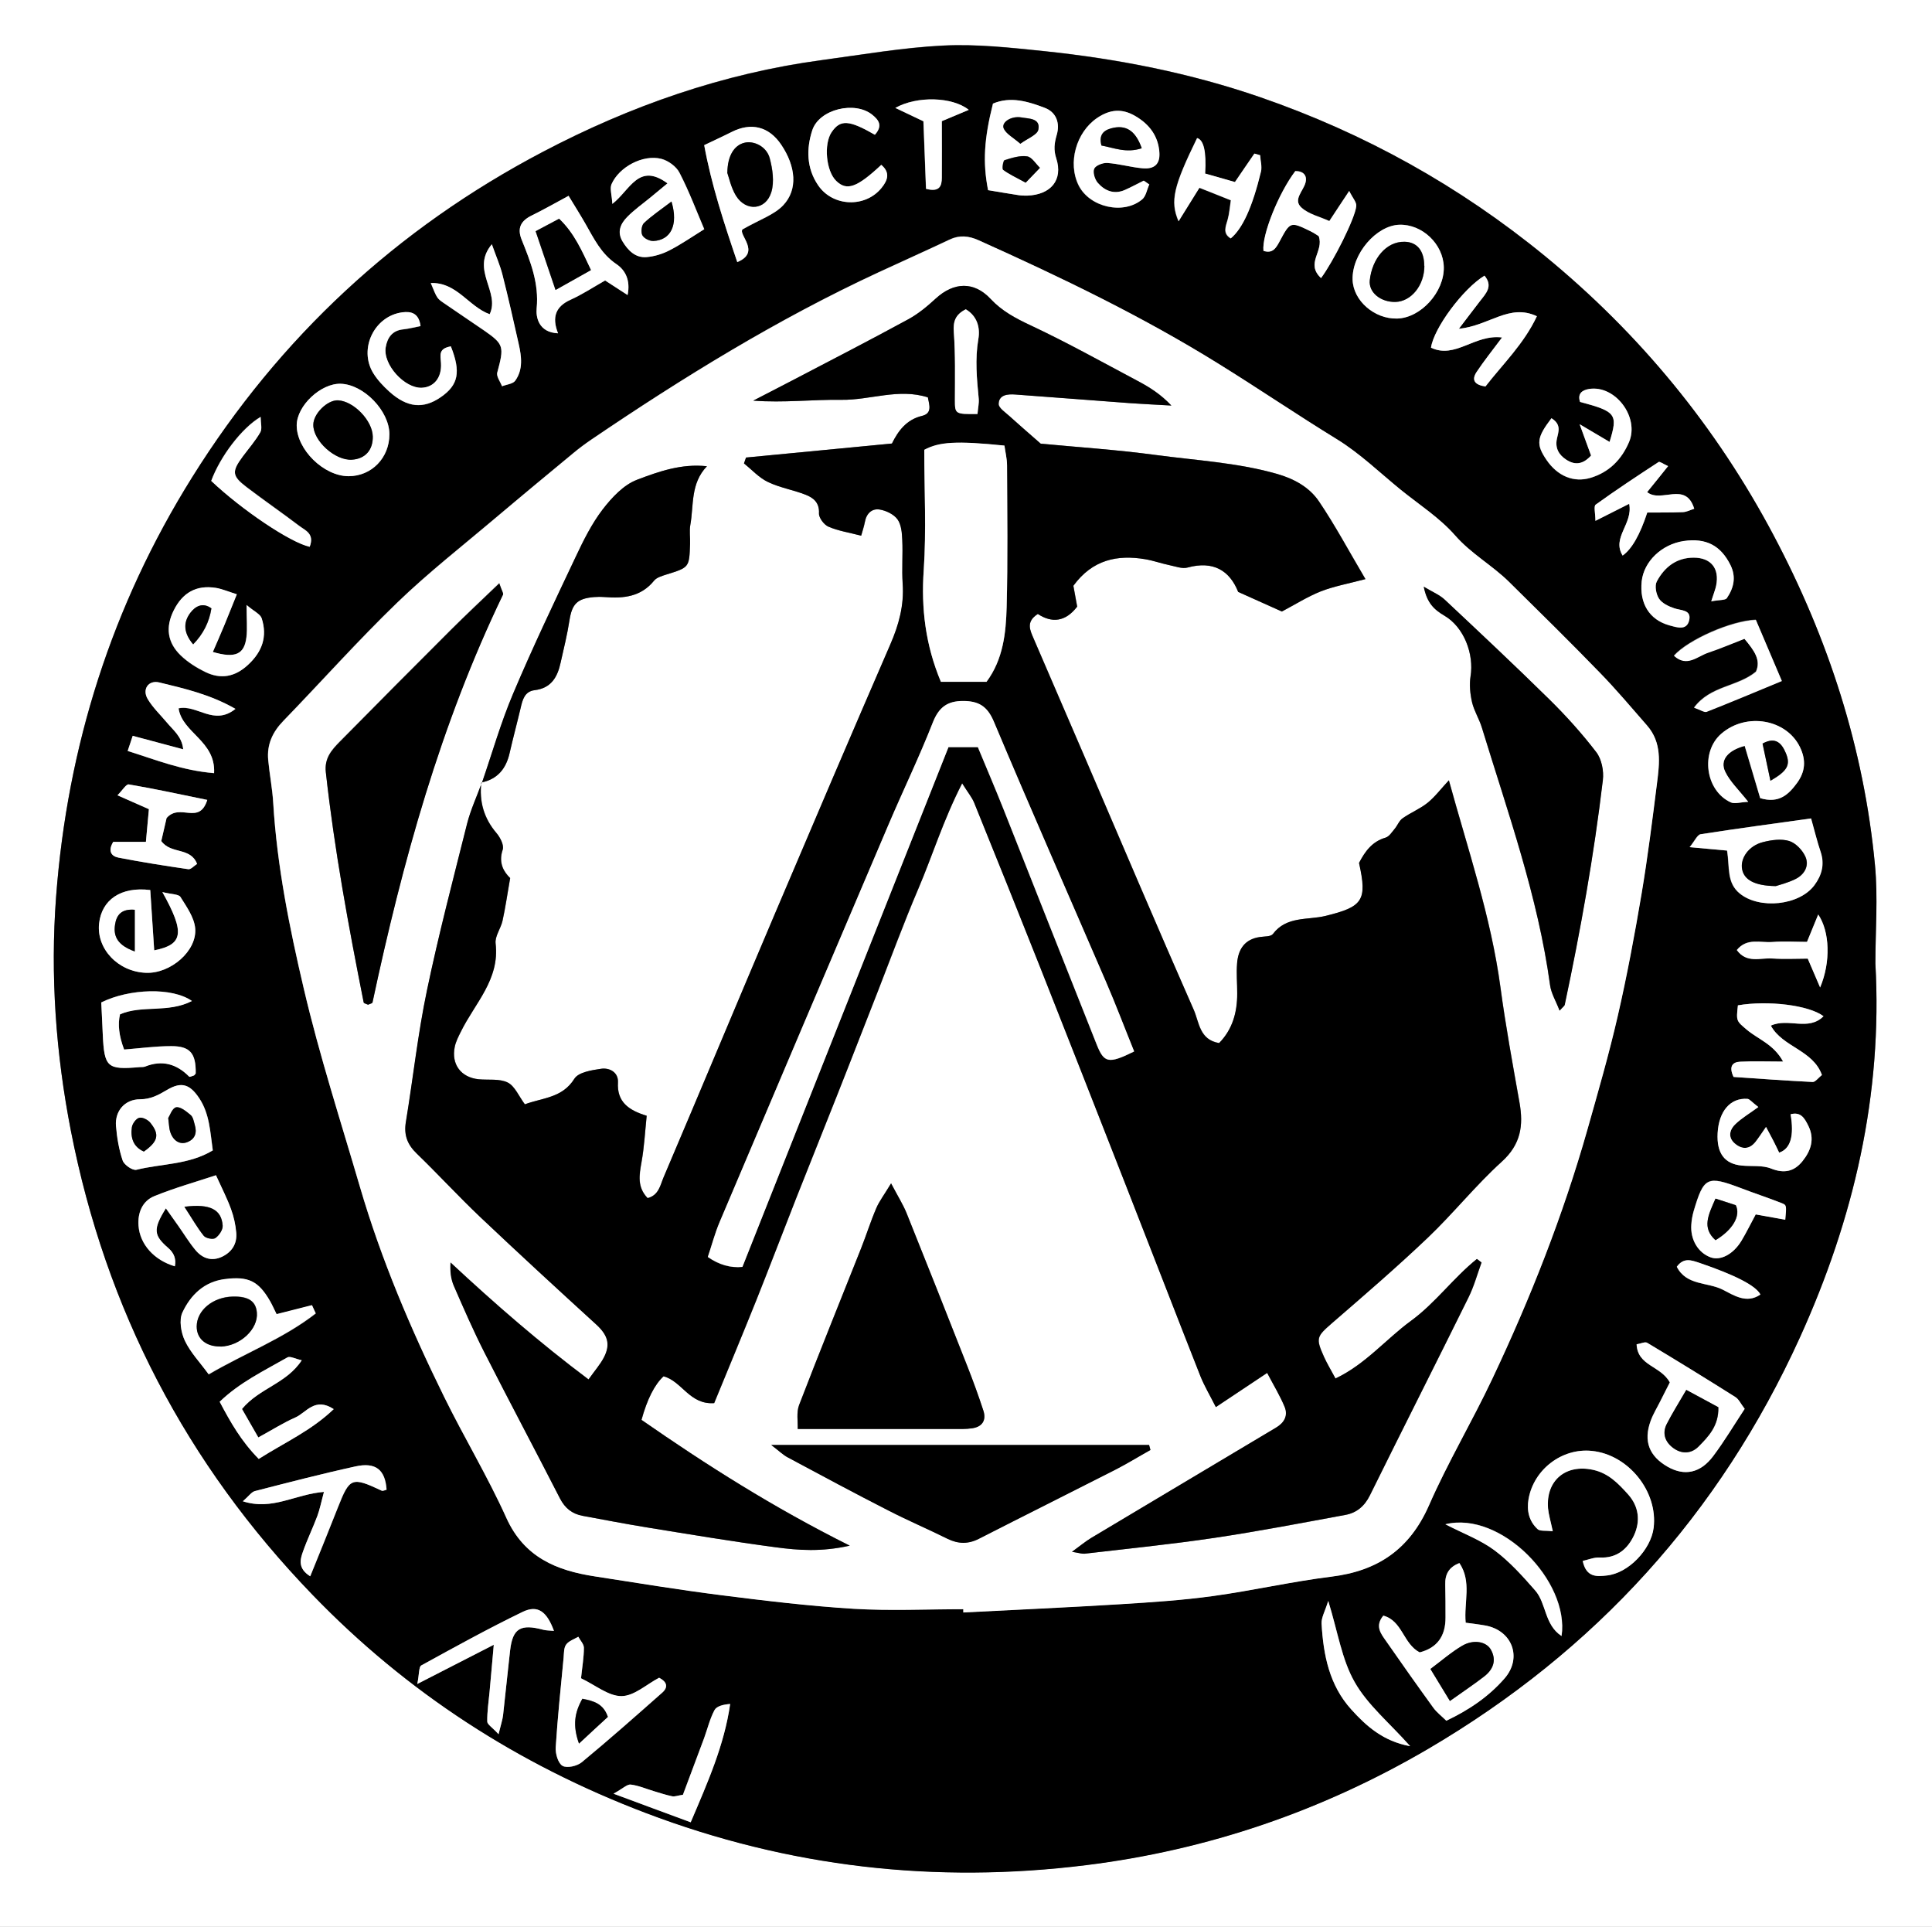 <?xml version="1.0" encoding="UTF-8"?> <svg xmlns="http://www.w3.org/2000/svg" id="_Слой_2" data-name="Слой 2" viewBox="0 0 141.95 141.54"><rect x="0" y="0" width="141.95" height="141.54" fill="#808080" stroke="none"/><defs><style> .cls-1, .cls-2 { stroke-width: 0px; } .cls-2 { fill: #fff; } </style></defs><g id="_Слой_1-2" data-name="Слой 1"><g><path class="cls-2" d="m0,141.54V0h141.95v141.54H0Zm137.79-70.77c0-2.41.19-4.84-.03-7.23-.81-8.57-3.43-16.62-7.44-24.21-4.22-7.96-9.84-14.81-16.81-20.53-6.28-5.14-13.25-9.02-20.93-11.67-5.16-1.78-10.46-2.82-15.86-3.38-2.46-.26-4.94-.53-7.4-.41-2.99.14-5.97.67-8.95,1.07-7.25.97-14.06,3.36-20.49,6.74-10.72,5.63-19.33,13.61-25.76,23.9-5.9,9.44-9.17,19.76-10,30.83-.43,5.76-.02,11.5,1.09,17.19,2.56,13.11,8.48,24.48,17.75,34.07,6.94,7.19,15.12,12.48,24.49,16.03,10.5,3.99,21.28,5.21,32.36,3.83,8.94-1.12,17.33-3.98,25.12-8.54,12.28-7.2,21.41-17.26,27.31-30.21,3.97-8.72,6.09-17.84,5.55-27.48Z"></path><path class="cls-1" d="m137.79,70.78c.54,9.63-1.59,18.76-5.55,27.48-5.89,12.95-15.03,23.01-27.31,30.21-7.79,4.56-16.18,7.43-25.12,8.54-11.08,1.38-21.86.16-32.36-3.83-9.37-3.56-17.56-8.85-24.49-16.03-9.26-9.59-15.18-20.96-17.75-34.07-1.11-5.69-1.52-11.43-1.09-17.19.83-11.07,4.1-21.39,10-30.83,6.43-10.29,15.04-18.27,25.76-23.9,6.43-3.38,13.25-5.76,20.49-6.74,2.98-.4,5.96-.92,8.95-1.07,2.45-.12,4.94.16,7.4.41,5.4.57,10.7,1.6,15.86,3.38,7.68,2.65,14.65,6.53,20.93,11.67,6.98,5.72,12.6,12.57,16.81,20.53,4.02,7.58,6.63,15.64,7.44,24.21.23,2.39.03,4.82.03,7.23Zm-67.02,47.43c0,.08,0,.15,0,.23,3.87-.2,7.74-.38,11.6-.61,2.26-.14,4.53-.29,6.77-.6,2.9-.4,5.77-1.06,8.67-1.42,3.42-.42,5.76-2.01,7.17-5.23,1.4-3.17,3.18-6.17,4.66-9.31,2.8-5.92,5.2-12.01,6.99-18.32.78-2.76,1.58-5.52,2.22-8.31.68-2.99,1.25-6,1.76-9.03.45-2.69.79-5.4,1.13-8.11.18-1.46.36-2.96-.73-4.21-1.14-1.31-2.26-2.64-3.47-3.88-2.19-2.26-4.44-4.47-6.68-6.68-1.24-1.22-2.78-2.06-3.96-3.41-1.13-1.29-2.63-2.25-3.98-3.34-1.55-1.26-3.01-2.69-4.7-3.72-2.93-1.8-5.77-3.73-8.69-5.54-5.63-3.5-11.6-6.36-17.64-9.08-.71-.32-1.39-.4-2.12-.05-1.74.82-3.49,1.61-5.23,2.41-7.42,3.44-14.36,7.72-21.12,12.3-.44.3-.87.62-1.28.96-1.9,1.57-3.8,3.15-5.69,4.74-2.45,2.07-4.98,4.05-7.28,6.27-2.89,2.78-5.56,5.79-8.35,8.67-.8.82-1.23,1.75-1.12,2.89.1,1.06.31,2.11.37,3.17.28,4.61,1.19,9.13,2.24,13.6,1.15,4.91,2.71,9.73,4.13,14.58,1.56,5.33,3.73,10.43,6.18,15.41,1.47,3,3.21,5.87,4.58,8.91,1.31,2.89,3.68,3.86,6.5,4.29,3.09.47,6.18.98,9.28,1.38,3.24.41,6.49.8,9.74,1,2.67.16,5.36.03,8.04.03Zm36.91.99c-.14-1.5.46-3.01-.46-4.38-.79.3-1.06.84-1.04,1.58.02.8.02,1.61.02,2.41.01,1.38-.62,2.25-1.9,2.57-1.22-.64-1.27-2.31-2.67-2.7-.64.76-.18,1.32.19,1.85,1.15,1.65,2.3,3.28,3.48,4.91.26.36.63.64.96.96,1.69-.81,3.12-1.79,4.27-3.1,1.34-1.53.56-3.56-1.44-3.9-.45-.08-.9-.13-1.41-.2Zm15-17.65c-.24.46-.48.93-.71,1.4-.24.47-.52.93-.7,1.43-.54,1.48-.11,2.59,1.26,3.37,1.21.69,2.39.47,3.33-.78.83-1.11,1.54-2.3,2.32-3.48-.29-.37-.43-.71-.69-.87-2.14-1.35-4.3-2.68-6.47-3.98-.16-.1-.47.06-.78.11.08,1.6,1.77,1.57,2.44,2.8Zm-79.99,21.73c.09-.8.21-1.52.21-2.23,0-.27-.26-.54-.41-.81-.3.18-.7.3-.89.57-.18.24-.16.64-.19.97-.21,2.19-.44,4.38-.58,6.58-.03.46.17,1.17.5,1.36.32.19,1.07.02,1.41-.26,2.01-1.66,3.96-3.38,5.91-5.11.48-.42.34-.81-.22-1.1-.92.48-1.83,1.34-2.76,1.35-.95.01-1.91-.8-2.98-1.31Zm71.39-10.8c-.17-.79-.31-1.24-.35-1.69-.17-2.04,1.3-3.26,3.31-2.82,1.14.25,1.86,1.01,2.58,1.81.8.9.91,1.98.43,3-.47,1.01-1.26,1.71-2.53,1.63-.4-.02-.81.15-1.24.25.26,1.25,1.07,1.14,1.78,1.07,1.58-.17,3.23-1.9,3.43-3.5.33-2.66-1.85-5.38-4.54-5.65-2.19-.22-4.27,1.36-4.65,3.54-.14.84.04,1.62.67,2.21.17.16.56.08,1.11.15ZM41.78,14.39c-1.07.57-1.88,1.04-2.72,1.45-.79.39-1.08.92-.73,1.78.65,1.61,1.28,3.2,1.1,5.04-.06.61.12,1.76,1.57,1.83-.47-1.19-.17-1.97.91-2.46.9-.41,1.73-.96,2.55-1.42.61.39,1.06.69,1.65,1.07.23-1.1-.19-1.84-.82-2.27-1.12-.76-1.66-1.89-2.29-2.99-.36-.63-.74-1.24-1.22-2.02Zm9.96-3.72c.53,2.91,1.45,5.71,2.43,8.59,1.76-.73.07-2,.38-2.4,1.28-.73,2.33-1.07,2.99-1.77,1.1-1.16.93-2.86-.14-4.45-.91-1.34-2.22-1.67-3.66-.93-.57.29-1.15.56-2,.96Zm-28.54,85.81c-.09-.2-.18-.39-.27-.59-.85.22-1.7.43-2.6.66-.19-.38-.32-.68-.48-.96-.85-1.48-1.59-1.83-3.28-1.62-1.55.19-2.55,1.18-3.16,2.46-.26.55-.11,1.47.18,2.07.41.86,1.11,1.59,1.75,2.47,2.65-1.56,5.49-2.63,7.87-4.48ZM72.6,13.97c.82.13,1.54.26,2.26.37.2.03.4.03.6.03,1.74-.06,2.65-1.15,2.14-2.73-.21-.64-.14-1.13.03-1.72.26-.88-.03-1.68-.88-2-1.22-.46-2.51-.85-3.8-.31-.65,2.58-.76,4.3-.36,6.36Zm54.28,48.51c.21,1.23-.05,2.36.94,3.16,1.44,1.17,4.36.88,5.47-.61.55-.74.76-1.54.46-2.46-.24-.73-.43-1.49-.7-2.45-2.71.38-5.41.74-8.11,1.16-.25.04-.43.49-.81.95,1.07.1,1.85.17,2.74.25ZM15.64,84.5c-.19-1.33-.23-2.67-.99-3.82-.69-1.04-1.31-1.24-2.35-.63-.64.37-1.2.69-2,.7-1.13,0-1.85.88-1.77,1.96.07.86.21,1.73.49,2.54.11.32.73.74,1.01.68,1.85-.46,3.85-.36,5.62-1.43ZM84.44,13.56c-.14-.1-.28-.19-.42-.29-.47.23-.92.48-1.4.69-.79.34-1.47.06-1.98-.53-.22-.25-.38-.78-.26-1.04.11-.25.64-.45.96-.42.86.06,1.71.31,2.57.39.89.08,1.31-.31,1.26-1.12-.07-1.24-.73-2.11-1.78-2.72-.97-.57-1.86-.48-2.8.15-1.52,1.04-2.17,3.29-1.35,4.95.8,1.61,3.29,2.19,4.67,1.02.28-.24.35-.72.51-1.08Zm-35.4-.09c-.5.41-.88.73-1.27,1.05-.56.46-1.17.89-1.67,1.4-.48.49-.77,1.11-.35,1.81.4.66.93,1.21,1.75,1.15.58-.04,1.18-.23,1.7-.5.85-.44,1.65-1,2.55-1.55-.59-1.36-1.12-2.8-1.82-4.15-.24-.46-.83-.89-1.34-1.02-1.34-.33-3.1.6-3.65,1.86-.14.32.02.77.06,1.45,1.32-1.02,1.93-3.07,4.05-1.51ZM11.93,65.53c1.68,3,1.53,3.85-.6,4.28-.1-1.5-.2-2.99-.29-4.43-2.16-.27-3.57.72-3.76,2.46-.2,1.86,1.4,3.54,3.45,3.62,1.79.07,3.76-1.61,3.61-3.28-.07-.79-.63-1.57-1.08-2.29-.13-.21-.64-.19-1.33-.36Zm.25,23.23c.39.55.65.91.9,1.27.42.6.79,1.22,1.26,1.78.51.62,1.19.87,1.96.51.74-.34,1.12-.96,1.05-1.77-.05-.58-.18-1.18-.38-1.72-.28-.77-.66-1.51-1.11-2.5-1.43.47-3.02.92-4.54,1.54-.86.35-1.22,1.2-1.15,2.16.1,1.38,1.15,2.54,2.67,2.99q.15-.78-.48-1.34c-1.09-.94-1.15-1.37-.18-2.92Zm117.14-30.13c1.39.42,2.1-.29,2.71-1.12.6-.81.68-1.65.21-2.63-.99-2.04-3.92-2.57-5.77-.99-1.56,1.34-1.18,4.2.69,5.05.28.13.67-.01,1.28-.04-.69-.89-1.34-1.48-1.69-2.21-.4-.84.18-1.56,1.43-1.9.37,1.25.74,2.52,1.14,3.84Zm-111.93-14.97c-.68-.21-1.1-.4-1.55-.47-1.42-.23-2.44.35-3.09,1.67-.6,1.22-.47,2.34.52,3.29.52.5,1.16.91,1.81,1.22,1.13.55,2.16.37,3.13-.52,1.04-.97,1.44-2.09,1.01-3.42-.1-.32-.56-.51-1.11-.98,0,1.05.06,1.71-.01,2.36-.15,1.26-.81,1.57-2.47,1.09.29-.68.58-1.33.85-1.98.3-.71.58-1.42.91-2.25Zm89.8-19.51c.67-.89,1.1-1.46,1.55-2.03.44-.56.98-1.1.33-1.87-1.57.95-3.73,3.86-3.93,5.29,1.79.85,3.2-1.01,5.22-.75-.71.95-1.32,1.71-1.86,2.52-.43.64-.11.97.64,1.08,1.28-1.65,2.82-3.12,3.78-5.16-2.03-.95-3.5.7-5.73.92Zm26.67,54.81c-.65-1.83-2.89-2.04-3.75-3.62,1.28-.59,2.75.43,3.87-.69-1.07-.82-4.08-1.18-6.29-.8-.14,1.16-.11,1.14.64,1.78.83.71,1.98,1.06,2.68,2.35-1.2,0-2.18-.03-3.15.01-.56.03-.85.34-.49,1.12,1.87.13,3.84.27,5.81.37.19,0,.4-.29.69-.52ZM15.73,56.79c.12-2.37-2.34-2.94-2.61-4.75,1.36-.3,2.59,1.31,4.18.04-1.87-1.06-3.74-1.49-5.59-1.94-.81-.2-1.29.51-.85,1.23.37.62.92,1.14,1.39,1.7.47.57,1.12,1.04,1.21,1.98-1.34-.36-2.49-.66-3.71-.99-.13.38-.22.67-.37,1.11,2.08.65,3.97,1.43,6.35,1.63ZM102.65,23.4c1.74-.05,3.47-1.95,3.43-3.78-.04-1.69-1.58-3.15-3.26-3.11-1.7.05-3.49,2.14-3.44,4.03.04,1.54,1.6,2.91,3.27,2.86ZM23.81,109.59c-.22.79-.31,1.3-.49,1.78-.33.87-.74,1.72-1.05,2.6-.21.6-.38,1.25.53,1.82.72-1.78,1.4-3.44,2.05-5.1.85-2.15,1.01-2.22,3.2-1.19.09.04.24-.04.36-.07-.1-1.46-.79-2.04-2.29-1.71-2.47.55-4.93,1.18-7.38,1.81-.25.07-.44.36-.89.75,2.18.7,3.83-.53,5.97-.69Zm1.8-74.61c1.69,0,3.01-1.34,3-3.08,0-1.71-1.88-3.66-3.58-3.71-1.45-.04-3.21,1.61-3.23,3.04-.02,1.78,1.98,3.74,3.81,3.75Zm11.02,92.41c.18-.76.29-1.06.33-1.38.18-1.59.33-3.19.52-4.78.18-1.61.77-1.96,2.44-1.51.23.06.49.05.78.08-.53-1.45-1.2-1.93-2.31-1.39-2.53,1.22-4.98,2.58-7.44,3.93-.18.1-.14.61-.29,1.36,1.99-1.02,3.62-1.86,5.62-2.88-.12,1.39-.22,2.42-.31,3.46-.07.73-.18,1.45-.17,2.18,0,.21.36.42.83.93Zm-22.52-53.86c-1.44-1.02-4.61-.92-6.67.1.04.75.08,1.54.11,2.33.11,2.44.32,2.64,2.71,2.42.13-.01.28,0,.4-.04,1.25-.5,2.32-.2,3.24.74.04.05.24-.05.36-.09.04-.05.12-.1.12-.16.02-1.46-.41-1.99-1.79-1.99-1.18,0-2.35.17-3.47.25q-.57-1.5-.3-2.59c1.62-.7,3.53-.08,5.29-.98Zm-5.48-15.11c.86.38,1.51.67,2.31,1.02-.07.78-.14,1.54-.22,2.4h-2.4c-.41.67-.14,1.06.39,1.16,1.7.33,3.42.6,5.13.85.18.03.41-.24.64-.39-.48-1.25-1.91-.68-2.63-1.68.14-.63.32-1.38.39-1.69.99-1.13,2.39.56,2.99-1.33-2-.41-3.88-.82-5.77-1.14-.19-.03-.47.44-.83.8Zm105.36-27.69c-1.09,1.43-1.14,1.91-.37,3.05.82,1.22,2.02,1.69,3.23,1.33,1.39-.41,2.3-1.36,2.84-2.63.78-1.84-1.02-4.2-2.93-3.9-.51.08-.88.33-.67.95,2.65.71,2.8.89,2.17,2.94-.6-.36-1.18-.7-2.2-1.3.4,1.09.62,1.71.84,2.3-.57.64-1.16.74-1.83.3-.56-.36-.82-.86-.68-1.53.11-.51.35-1.05-.4-1.51ZM31.64,20.79c.47,1.12.46,1.13.95,1.47.99.68,1.99,1.34,2.98,2.03,1.45,1,1.48,1.18.96,3.08-.08.28.22.67.35,1.01.33-.13.8-.17.97-.41.59-.83.46-1.78.25-2.71-.39-1.69-.76-3.39-1.19-5.07-.17-.68-.46-1.34-.78-2.24-1.57,1.88.64,3.49-.16,5.14-1.55-.56-2.42-2.37-4.34-2.29Zm65.42-.37c.9-1.21,2.5-4.38,2.59-5.29.03-.28-.27-.59-.52-1.11-.55.82-.94,1.41-1.46,2.21-.7-.32-1.51-.5-2.05-.99-.63-.57.12-1.19.29-1.8.16-.55-.14-.89-.74-.88-1.24,1.63-2.46,4.71-2.34,5.86.68.23.92-.21,1.2-.72.77-1.44.79-1.43,2.24-.73.29.14.56.33.62.37.41,1.12-1,1.98.17,3.08ZM19.01,107.17c1.92-1.22,3.85-2.07,5.51-3.66-1.39-.9-2.01.26-2.81.61-.89.39-1.72.92-2.73,1.47-.48-.84-.86-1.49-1.2-2.09,1.28-1.54,3.28-1.86,4.39-3.58-.48-.11-.86-.32-1.05-.21-1.71.98-3.51,1.83-4.98,3.26.8,1.51,1.57,2.88,2.87,4.2Zm103.99-59.01c.94.86,1.72.03,2.5-.24.92-.31,1.81-.69,2.66-1.02.73.88,1.23,1.57.85,2.42-1.36,1.13-3.34,1.02-4.55,2.64.47.16.76.37.93.3,1.78-.7,3.54-1.44,5.52-2.26-.71-1.67-1.32-3.1-1.91-4.49-1.81.07-4.96,1.46-6.01,2.63ZM88.53,12.74q.15-2.38-.59-2.59c-1.72,3.53-2,4.62-1.36,6.11.55-.88,1.01-1.63,1.53-2.46.78.31,1.5.59,2.31.92-.08.52-.11.98-.23,1.41-.14.51-.4,1.01.22,1.39.86-.71,1.59-2.27,2.22-4.9.09-.38-.03-.8-.06-1.21-.14-.04-.28-.08-.42-.12-.46.67-.91,1.33-1.43,2.09-.71-.21-1.4-.4-2.21-.63Zm42.63,76.86c.09-1.03.11-1.08-.24-1.22-.99-.39-2-.72-2.99-1.1-2.51-.95-2.75-.85-3.5,1.69-.09.32-.15.65-.17.98-.08,1.1.5,2.06,1.41,2.4.73.27,1.67-.21,2.27-1.21.37-.61.69-1.26,1.05-1.94.78.14,1.47.26,2.17.39ZM33.13,25.45c-.93.16-.77.63-.73,1.22.07,1.1-.54,1.77-1.4,1.82-1.28.07-2.89-1.7-2.66-2.98.12-.7.48-1.24,1.29-1.31.42-.04.83-.15,1.27-.24-.12-.98-.71-1.09-1.34-1.01-2.06.27-3.23,2.68-2.14,4.46.31.5.74.96,1.18,1.36,1.32,1.19,2.51,1.3,3.8.4,1.28-.89,1.48-1.83.73-3.71Zm96.62,57.34c-.34.48-.54.79-.76,1.08-.48.61-1.05.56-1.56.1-.5-.45-.34-1.01.09-1.41.48-.45,1.06-.79,1.67-1.24-.5-.39-.64-.59-.8-.6-1.25-.09-2.1.9-2.19,2.51-.08,1.48.5,2.27,1.78,2.39.72.07,1.51-.04,2.15.22.98.39,1.71.21,2.31-.55.61-.76.9-1.63.42-2.6-.27-.54-.54-1.04-1.3-.84q.41,2.41-.84,2.82c-.14-.28-.28-.57-.42-.86-.14-.28-.29-.55-.54-1.02Zm-79.01,51.07c1.28-3,2.47-5.67,2.9-8.69-.52.04-.99.16-1.15.45-.34.64-.51,1.36-.76,2.05-.53,1.42-1.06,2.84-1.56,4.17-.41.06-.61.15-.79.11-.45-.09-.89-.24-1.33-.37-.57-.17-1.14-.42-1.72-.49-.26-.03-.57.29-1.26.67,2.06.76,3.71,1.37,5.67,2.1ZM119.22,40.81q1.01-.7,1.81-3.16c.81,0,1.71,0,2.61-.03.28-.01.56-.16.84-.25-.63-2.05-2.43-.39-3.46-1.22.55-.68,1.01-1.26,1.54-1.91-.36-.16-.61-.36-.7-.3-1.56,1.01-3.11,2.04-4.62,3.13-.16.11-.02.64-.02,1.19.94-.47,1.66-.84,2.48-1.25.3,1.48-1.3,2.48-.48,3.8Zm6.51,3.37c.62-.12,1.04-.07,1.15-.24.5-.74.7-1.54.26-2.43-.71-1.42-1.78-2-3.43-1.76-1.62.24-2.93,1.49-3.09,2.96-.17,1.62.56,2.82,2.02,3.23.56.15,1.31.44,1.48-.42.14-.73-.62-.66-1.11-.83-.41-.14-.89-.37-1.12-.71-.22-.33-.33-.94-.16-1.26.56-1.05,1.43-1.75,2.71-1.75,1.27,0,1.91.79,1.65,2.06-.05.25-.15.49-.36,1.15ZM64.28,9.9c.62-.69.25-1.12-.18-1.46-1.27-1.04-3.91-.43-4.42,1.13-.44,1.35-.43,2.79.43,4.04,1.08,1.59,3.48,1.67,4.67.18.44-.56.63-1.12-.03-1.68-1.79,1.68-2.53,1.93-3.31,1.18-.74-.72-.93-2.7-.34-3.58.64-.94,1.27-.91,3.18.19Zm-41.53,30.26c.38-.97-.32-1.2-.76-1.54-1.27-.97-2.59-1.88-3.86-2.84-1.09-.83-1.12-1.15-.29-2.27.44-.59.93-1.15,1.29-1.78.15-.25.02-.67.02-1.12-1.4.82-2.98,2.92-3.63,4.7,2.25,2.13,5.8,4.53,7.23,4.84Zm83.45,71.8c1.33.68,2.59,1.15,3.62,1.92,1.11.83,2.06,1.89,2.98,2.94.83.94.67,2.52,1.94,3.35.59-4.03-4.46-9.2-8.53-8.21Zm-2.6,16.3c-1.52-1.71-3.12-3.02-4.07-4.7-.94-1.66-1.23-3.69-1.94-5.96-.24.76-.51,1.22-.49,1.66.13,2.3.56,4.53,2.18,6.31,1.11,1.23,2.34,2.33,4.32,2.7ZM65.78,7.93c.74.35,1.34.64,2.06.98.06,1.64.13,3.34.19,4.96,1.02.28,1.16-.23,1.16-.82.02-1.39,0-2.78,0-4.15.76-.32,1.33-.56,1.98-.83-1.19-.96-3.81-1.04-5.4-.14Zm66.99,61.25c-.84,0-1.7-.05-2.55.01-.87.07-1.87-.33-2.61.59.72,1,1.73.56,2.59.62.91.06,1.82.01,2.62.01.35.81.59,1.36.91,2.12.79-1.87.71-4.11-.14-5.36-.27.66-.51,1.25-.82,2Zm-3.43,25.91q-.52-.96-4.49-2.32c-.56-.19-1.13-.42-1.65.29.7,1.39,2.27,1.12,3.37,1.68.79.4,1.74,1.06,2.77.36Z"></path><path class="cls-2" d="m70.77,118.21c-2.68,0-5.37.13-8.04-.03-3.26-.2-6.51-.59-9.74-1-3.1-.39-6.19-.9-9.28-1.38-2.82-.43-5.19-1.4-6.5-4.29-1.37-3.04-3.11-5.92-4.58-8.91-2.45-4.98-4.62-10.08-6.18-15.41-1.42-4.85-2.98-9.66-4.13-14.58-1.05-4.47-1.96-8.99-2.24-13.6-.06-1.06-.27-2.11-.37-3.17-.11-1.14.32-2.07,1.12-2.89,2.79-2.88,5.47-5.88,8.35-8.67,2.3-2.22,4.84-4.2,7.28-6.27,1.88-1.59,3.79-3.17,5.69-4.74.41-.34.84-.66,1.28-.96,6.76-4.59,13.7-8.86,21.12-12.3,1.74-.81,3.5-1.59,5.23-2.41.73-.34,1.41-.27,2.12.05,6.04,2.71,12.01,5.58,17.64,9.08,2.92,1.81,5.76,3.74,8.69,5.54,1.69,1.04,3.15,2.46,4.7,3.72,1.35,1.09,2.85,2.05,3.98,3.34,1.18,1.35,2.72,2.19,3.96,3.41,2.24,2.21,4.49,4.42,6.68,6.68,1.21,1.24,2.33,2.58,3.47,3.88,1.09,1.25.92,2.74.73,4.21-.34,2.71-.68,5.42-1.13,8.11-.51,3.02-1.07,6.04-1.76,9.03-.64,2.79-1.44,5.55-2.22,8.31-1.79,6.31-4.19,12.4-6.99,18.32-1.48,3.14-3.27,6.13-4.66,9.31-1.42,3.22-3.76,4.81-7.17,5.23-2.91.36-5.77,1.02-8.67,1.42-2.24.31-4.51.46-6.77.6-3.87.24-7.74.41-11.6.61,0-.08,0-.15,0-.23Zm-35.37-60.69c-.36.99-.81,1.95-1.07,2.97-1.03,4.07-2.1,8.14-2.95,12.25-.67,3.19-1.02,6.45-1.55,9.67-.16.95.1,1.66.8,2.33,1.58,1.52,3.07,3.15,4.66,4.66,2.81,2.66,5.66,5.28,8.52,7.89.83.76,1.08,1.44.57,2.42-.27.52-.67.97-1.13,1.62-3.59-2.69-6.88-5.56-10.14-8.59-.04.63.03,1.21.24,1.71.72,1.66,1.44,3.31,2.26,4.92,1.82,3.58,3.71,7.12,5.54,10.7.37.72.91,1.14,1.67,1.28,1.57.29,3.14.6,4.72.85,3.15.51,6.31,1.04,9.47,1.46,1.65.22,3.34.35,5.43-.12-5.63-2.81-10.55-5.94-15.3-9.24q.62-2.28,1.62-3.2c1.35.35,1.91,2.1,3.72,1.97,1.03-2.5,2.08-5.03,3.1-7.57.99-2.48,1.94-4.98,2.92-7.47,1-2.54,2.03-5.08,3.03-7.62,1-2.54,1.99-5.08,2.99-7.63.97-2.48,1.9-4.99,2.94-7.45,1.05-2.47,1.84-5.06,3.24-7.79.44.7.72,1.04.88,1.42,1.63,4.03,3.25,8.05,4.85,12.09,2.12,5.34,4.21,10.69,6.31,16.05,1.83,4.67,3.63,9.34,5.47,14,.29.73.69,1.4,1.13,2.26,1.33-.89,2.48-1.65,3.77-2.51.47.9.95,1.67,1.29,2.51.26.63-.03,1.15-.64,1.51-4.53,2.69-9.06,5.4-13.59,8.11-.41.25-.78.56-1.4,1.01.55.09.75.16.93.14,3.17-.37,6.36-.69,9.52-1.16,3.23-.48,6.43-1.09,9.64-1.69.82-.15,1.4-.64,1.8-1.44,2.4-4.86,4.85-9.69,7.25-14.55.4-.81.64-1.7.95-2.55-.11-.09-.23-.17-.34-.26-1.73,1.39-3.07,3.25-4.85,4.55-1.85,1.35-3.35,3.19-5.54,4.23-.35-.65-.63-1.1-.84-1.58-.63-1.4-.54-1.5.6-2.5,2.37-2.05,4.75-4.1,7.02-6.26,1.88-1.79,3.52-3.85,5.44-5.59,1.4-1.27,1.59-2.65,1.3-4.33-.5-2.82-1.02-5.63-1.4-8.47-.7-5.19-2.39-10.11-3.79-15.21-.57.61-1,1.2-1.56,1.65-.56.45-1.25.73-1.84,1.14-.25.18-.37.53-.58.77-.2.24-.41.57-.67.65-1,.29-1.52,1.03-1.95,1.86.62,2.77.27,3.22-2.46,3.89-1.31.32-2.87,0-3.87,1.33-.15.2-.62.17-.95.22-1.12.16-1.6.9-1.68,1.94-.05.73.01,1.47.01,2.21,0,1.38-.34,2.62-1.33,3.64-1.45-.24-1.47-1.55-1.86-2.43-2.73-6.18-5.36-12.4-8.03-18.61-1.24-2.89-2.49-5.77-3.73-8.65-.27-.62-.61-1.25.3-1.83,1.03.67,2.03.59,2.89-.54-.09-.52-.2-1.1-.28-1.53,1.4-1.92,3.23-2.3,5.29-1.95.59.1,1.16.3,1.75.43.45.09.95.29,1.35.18,1.9-.52,3.1.23,3.72,1.79,1.19.53,2.2.99,3.21,1.44.97-.51,1.88-1.09,2.86-1.48.95-.38,1.99-.56,3.28-.9-1.23-2.08-2.22-3.95-3.41-5.7-.72-1.06-1.85-1.68-3.13-2.04-2.91-.83-5.91-.98-8.88-1.38-2.9-.39-5.83-.58-8.44-.83-.91-.8-1.61-1.39-2.28-2.01-.31-.28-.82-.62-.81-.91.02-.68.67-.73,1.22-.69,2.79.2,5.59.42,8.38.63,1.03.08,2.06.12,3.09.18-.78-.83-1.61-1.35-2.48-1.81-2.6-1.38-5.17-2.82-7.84-4.07-1.11-.52-2.13-1.05-2.97-1.96-1.21-1.29-2.69-1.24-4.02-.02-.62.57-1.29,1.13-2.03,1.53-2.81,1.53-5.66,2.99-8.5,4.48-.96.5-1.92,1-2.88,1.49,2.25.17,4.37-.09,6.48-.06,2.11.03,4.2-.87,6.35-.18.12.58.32,1.18-.43,1.36-1.14.27-1.75,1.1-2.21,2.03-3.65.35-7.18.69-10.72,1.03l-.15.43c.59.47,1.11,1.06,1.77,1.37.88.42,1.88.57,2.78.94.55.22,1,.57.96,1.35-.02.33.37.85.7.99.72.31,1.53.44,2.4.66.11-.39.21-.69.27-1,.11-.63.52-1.02,1.1-.92.47.08,1.03.35,1.3.72.28.39.33,1,.35,1.52.05,1.07-.05,2.15.03,3.21.11,1.59-.29,3.02-.91,4.46-2.85,6.57-5.66,13.15-8.46,19.74-2.75,6.46-5.45,12.95-8.2,19.41-.24.56-.35,1.31-1.17,1.52-.78-.81-.61-1.7-.45-2.64.2-1.1.25-2.22.38-3.41-1.35-.41-2.2-1.03-2.11-2.45.04-.73-.6-1.1-1.24-1-.69.1-1.66.26-1.96.73-.89,1.42-2.32,1.39-3.64,1.88-.45-.6-.74-1.34-1.26-1.6-.61-.3-1.42-.17-2.14-.24-1.3-.13-2.02-1.1-1.75-2.39.08-.39.27-.75.45-1.11,1.02-2.09,2.86-3.83,2.55-6.48-.06-.53.38-1.1.51-1.67.21-.95.34-1.91.56-3.13-.42-.41-.89-1.07-.55-2.08.11-.33-.19-.9-.46-1.23-.92-1.09-1.27-2.31-1.11-3.71,1.19-.24,1.81-1.01,2.07-2.15.26-1.11.55-2.2.81-3.31.14-.6.29-1.23,1.03-1.32,1.22-.15,1.68-.97,1.91-2.02.23-1.04.49-2.07.65-3.11.19-1.2.56-1.61,1.8-1.71.27-.02.54-.03.8,0,1.38.11,2.66-.02,3.62-1.21.19-.23.57-.34.88-.44,1.7-.52,1.71-.51,1.76-2.25.02-.47-.07-.95.02-1.4.26-1.45,0-3.04,1.22-4.31-1.87-.2-3.55.39-5.13.99-.98.38-1.86,1.31-2.53,2.18-.81,1.05-1.41,2.27-1.98,3.48-1.57,3.32-3.16,6.64-4.59,10.03-.91,2.14-1.55,4.39-2.31,6.6Zm1.27-14.68c-1.3,1.25-2.45,2.32-3.56,3.43-2.73,2.72-5.44,5.45-8.14,8.19-.6.61-1.15,1.22-1.03,2.24.62,5.69,1.66,11.3,2.78,16.91.02.08.21.12.32.17.12-.06.32-.09.33-.17,2.2-10.3,4.99-20.42,9.59-29.96.04-.08-.08-.24-.28-.83Zm21.94,62.12c1.55,0,2.67,0,3.8,0,2.54,0,5.08,0,7.62,0,.47,0,.94.02,1.4-.05.75-.11,1.05-.59.82-1.3-.35-1.07-.74-2.14-1.15-3.19-1.48-3.78-2.98-7.55-4.49-11.31-.26-.64-.64-1.24-1.14-2.19-.51.85-.87,1.31-1.09,1.83-.41.97-.73,1.98-1.12,2.96-1.52,3.83-3.07,7.65-4.55,11.5-.21.54-.08,1.22-.1,1.75Zm55.98-30.74c.22-.25.35-.33.37-.43,1.16-5.46,2.15-10.96,2.8-16.5.08-.66-.09-1.53-.48-2.04-1.05-1.37-2.22-2.67-3.45-3.88-2.52-2.48-5.1-4.9-7.68-7.32-.38-.36-.9-.57-1.55-.96.24,1.21.78,1.69,1.52,2.13,1.45.85,2.18,2.83,1.92,4.45-.1.62-.03,1.3.11,1.91.15.64.53,1.23.72,1.86,1.91,6.24,4.12,12.4,5.01,18.91.08.61.44,1.19.7,1.88Zm-30.07,32.28c-.03-.12-.07-.25-.1-.37h-27.76c.61.46.89.73,1.21.91,2.46,1.32,4.93,2.64,7.41,3.91,1.42.73,2.9,1.36,4.33,2.07.78.39,1.51.41,2.3,0,3.34-1.7,6.69-3.37,10.02-5.07.88-.45,1.72-.96,2.58-1.45Z"></path><path class="cls-2" d="m107.69,119.2c.51.07.96.12,1.41.2,2,.34,2.78,2.37,1.44,3.9-1.15,1.32-2.58,2.3-4.27,3.1-.33-.33-.7-.6-.96-.96-1.18-1.62-2.33-3.26-3.48-4.91-.37-.53-.82-1.08-.19-1.85,1.41.38,1.45,2.06,2.67,2.7,1.28-.33,1.91-1.19,1.9-2.57,0-.8,0-1.61-.02-2.41-.02-.74.25-1.28,1.04-1.58.92,1.37.32,2.88.46,4.38Zm-1.16,5.75c1.05-.75,1.82-1.25,2.54-1.82.64-.5.9-1.16.48-1.93-.33-.62-1.29-.8-2.13-.3-.77.46-1.46,1.06-2.32,1.7.49.81.88,1.45,1.43,2.35Z"></path><path class="cls-2" d="m122.69,101.55c-.67-1.24-2.37-1.2-2.44-2.8.31-.05.62-.21.78-.11,2.17,1.3,4.33,2.63,6.47,3.98.26.16.4.5.69.87-.78,1.18-1.49,2.38-2.32,3.48-.94,1.25-2.11,1.47-3.33.78-1.37-.78-1.8-1.89-1.26-3.37.18-.5.46-.95.7-1.43.24-.47.48-.94.71-1.4Zm1.22.55c-.6,1.04-1.06,1.77-1.45,2.53-.36.7-.08,1.34.51,1.76.6.43,1.29.42,1.83-.12.74-.75,1.49-1.52,1.46-2.89-.69-.38-1.42-.77-2.35-1.27Z"></path><path class="cls-2" d="m42.69,123.28c1.07.51,2.03,1.32,2.98,1.31.93-.01,1.84-.87,2.76-1.35.56.29.7.68.22,1.1-1.95,1.72-3.9,3.45-5.91,5.11-.34.28-1.09.45-1.41.26-.33-.19-.53-.9-.5-1.36.14-2.2.37-4.39.58-6.58.03-.33.01-.73.19-.97.19-.26.58-.39.89-.57.14.27.41.54.41.81,0,.71-.13,1.43-.21,2.23Zm1.97,2.83c-.34-.98-1.05-1.17-1.87-1.33-.57,1.01-.73,1.94-.25,3.29.84-.77,1.49-1.37,2.12-1.96Z"></path><path class="cls-2" d="m114.09,112.48c-.55-.06-.93.01-1.11-.15-.64-.58-.82-1.37-.67-2.21.38-2.18,2.46-3.77,4.65-3.54,2.69.27,4.87,2.99,4.54,5.65-.2,1.6-1.85,3.33-3.43,3.5-.71.08-1.52.18-1.78-1.07.43-.09.84-.27,1.24-.25,1.26.07,2.06-.63,2.53-1.63.47-1.03.37-2.1-.43-3-.72-.8-1.44-1.56-2.58-1.81-2.01-.44-3.47.78-3.31,2.82.04.45.18.9.35,1.69Z"></path><path class="cls-2" d="m41.78,14.39c.47.78.86,1.39,1.22,2.02.63,1.1,1.16,2.23,2.29,2.99.64.43,1.05,1.17.82,2.27-.59-.38-1.05-.68-1.65-1.07-.83.47-1.66,1.02-2.55,1.42-1.08.49-1.38,1.27-.91,2.46-1.45-.06-1.63-1.21-1.57-1.83.18-1.84-.45-3.43-1.1-5.04-.35-.86-.06-1.39.73-1.78.84-.41,1.65-.87,2.72-1.45Zm-2.43,2.6c.52,1.54.96,2.84,1.46,4.31.96-.54,1.75-.98,2.6-1.46-.68-1.43-1.22-2.7-2.34-3.77-.53.28-1.04.55-1.73.92Z"></path><path class="cls-2" d="m51.74,10.66c.85-.41,1.43-.67,2-.96,1.45-.74,2.76-.41,3.66.93,1.07,1.59,1.24,3.29.14,4.45-.67.7-1.72,1.04-2.99,1.77-.31.4,1.38,1.67-.38,2.4-.98-2.88-1.9-5.68-2.43-8.59Zm1.7,2.02c.13.37.28,1.11.65,1.71.73,1.18,2.18,1.05,2.59-.28.23-.76.09-1.7-.12-2.49-.23-.86-1.17-1.31-1.87-1.13-.72.18-1.23.93-1.24,2.19Z"></path><path class="cls-2" d="m23.2,96.47c-2.38,1.86-5.22,2.93-7.87,4.48-.64-.88-1.34-1.6-1.75-2.47-.28-.6-.44-1.51-.18-2.07.6-1.28,1.6-2.28,3.16-2.46,1.69-.21,2.43.15,3.28,1.62.16.28.29.58.48.96.9-.23,1.75-.45,2.6-.66.09.2.18.39.27.59Zm-6.98,2.43c1.43-.04,2.76-1.29,2.66-2.49-.07-.84-.62-1.2-1.77-1.18-1.47.04-2.66,1.02-2.65,2.2,0,.91.71,1.5,1.77,1.46Z"></path><path class="cls-2" d="m72.6,13.97c-.4-2.05-.29-3.78.36-6.36,1.29-.55,2.57-.16,3.8.31.85.32,1.14,1.12.88,2-.17.59-.24,1.08-.03,1.72.51,1.58-.4,2.67-2.14,2.73-.2,0-.4,0-.6-.03-.72-.11-1.44-.23-2.26-.37Zm2.75-.56c.4-.42.73-.76,1.05-1.09-.31-.29-.59-.79-.94-.84-.53-.08-1.12.11-1.66.28-.11.03-.2.64-.1.71.45.33.96.57,1.65.94Zm-.39-2.86c.53-.39,1.24-.64,1.32-1.03.17-.86-.71-.8-1.24-.9-.75-.13-1.49.36-1.3.81.17.4.69.65,1.22,1.12Z"></path><path class="cls-2" d="m126.89,62.48c-.9-.08-1.67-.15-2.74-.25.38-.46.56-.91.81-.95,2.69-.42,5.4-.78,8.11-1.16.27.96.45,1.72.7,2.45.31.92.09,1.72-.46,2.46-1.11,1.49-4.03,1.78-5.47.61-.99-.8-.74-1.94-.94-3.16Zm3.59,2.61c.22-.08.85-.23,1.43-.51.66-.32,1.05-.96.75-1.64-.21-.48-.71-1.01-1.19-1.16-.59-.18-1.31-.08-1.93.08-1.05.26-1.69,1.2-1.53,2.01.15.75.9,1.2,2.47,1.22Z"></path><path class="cls-2" d="m15.64,84.5c-1.77,1.07-3.77.97-5.62,1.43-.28.07-.9-.36-1.01-.68-.27-.81-.42-1.68-.49-2.54-.09-1.09.64-1.96,1.77-1.96.8,0,1.36-.32,2-.7,1.04-.61,1.66-.41,2.35.63.76,1.15.8,2.48.99,3.82Zm-3.28-2.37c.06.49.06.69.11.88.17.72.69,1.11,1.26.9.6-.22.76-.69.58-1.28-.08-.25-.12-.57-.3-.72-.31-.27-.76-.64-1.07-.57-.29.06-.47.63-.58.79Zm-1.79,2.46c1.05-.74,1.18-1.25.47-2.12-.17-.21-.57-.41-.81-.36-.23.05-.5.43-.54.69-.11.77.09,1.44.88,1.79Z"></path><path class="cls-2" d="m84.44,13.56c-.17.37-.24.85-.51,1.08-1.37,1.16-3.86.59-4.67-1.02-.83-1.66-.18-3.91,1.35-4.95.94-.64,1.82-.72,2.8-.15,1.05.61,1.71,1.49,1.78,2.72.04.82-.38,1.21-1.26,1.12-.86-.08-1.71-.33-2.57-.39-.32-.02-.85.18-.96.42-.12.26.04.79.26,1.04.51.58,1.19.87,1.98.53.48-.21.93-.46,1.4-.69.14.1.28.19.42.29Zm-.56-2.67c-.41-1.15-1.02-1.7-2.04-1.51-.6.11-1.17.39-.92,1.31.9.16,1.81.58,2.96.2Z"></path><path class="cls-2" d="m49.04,13.47c-2.13-1.56-2.74.49-4.05,1.51-.04-.67-.2-1.13-.06-1.45.56-1.27,2.31-2.2,3.65-1.86.51.13,1.11.56,1.34,1.02.7,1.35,1.24,2.78,1.82,4.15-.9.56-1.69,1.11-2.55,1.55-.52.27-1.12.45-1.7.5-.81.06-1.35-.49-1.75-1.15-.43-.71-.14-1.32.35-1.81.51-.52,1.11-.94,1.67-1.4.38-.32.77-.64,1.27-1.05Zm.29,1.34c-.79.61-1.46,1.05-2.03,1.59-.18.17-.23.67-.11.89.12.23.54.43.81.42,1.26-.07,1.84-1.15,1.33-2.89Z"></path><path class="cls-2" d="m11.93,65.53c.69.17,1.2.15,1.33.36.45.72,1,1.49,1.08,2.29.16,1.67-1.81,3.35-3.61,3.28-2.05-.07-3.65-1.75-3.45-3.62.19-1.74,1.6-2.73,3.76-2.46.09,1.44.19,2.93.29,4.43,2.13-.42,2.28-1.28.6-4.28Zm-2.03,4.36v-3.06c-.99-.08-1.35.4-1.45,1.11-.12.87.21,1.5,1.45,1.95Z"></path><path class="cls-2" d="m12.19,88.76c-.96,1.55-.9,1.98.18,2.92q.64.55.48,1.34c-1.52-.45-2.57-1.61-2.67-2.99-.07-.95.29-1.8,1.15-2.16,1.52-.62,3.11-1.06,4.54-1.54.45.99.83,1.72,1.11,2.5.2.55.33,1.14.38,1.72.07.81-.32,1.42-1.05,1.77-.78.36-1.45.11-1.96-.51-.46-.56-.84-1.19-1.26-1.78-.25-.36-.5-.71-.9-1.27Zm1.36-.12c.55.85.93,1.53,1.42,2.13.15.18.68.29.85.17.27-.19.56-.61.54-.91-.08-1.17-.91-1.63-2.81-1.39Z"></path><path class="cls-2" d="m129.33,58.63c-.39-1.32-.76-2.59-1.14-3.84-1.26.34-1.84,1.06-1.43,1.9.35.73.99,1.33,1.69,2.21-.61.03-1,.17-1.28.04-1.87-.85-2.25-3.71-.69-5.05,1.85-1.59,4.78-1.05,5.77.99.47.97.38,1.81-.21,2.63-.61.83-1.31,1.54-2.71,1.12Zm.75-1.27c1.24-.71,1.49-1.15,1.14-2.01-.3-.72-.74-1.26-1.72-.72.19.92.38,1.8.58,2.73Z"></path><path class="cls-2" d="m17.4,43.66c-.34.83-.62,1.54-.91,2.25-.27.66-.56,1.31-.85,1.98,1.66.49,2.32.17,2.47-1.09.08-.64.01-1.31.01-2.36.55.47,1.01.67,1.11.98.43,1.34.04,2.46-1.01,3.42-.96.89-2,1.07-3.13.52-.65-.32-1.29-.72-1.81-1.22-.99-.96-1.12-2.08-.52-3.29.65-1.32,1.67-1.89,3.09-1.67.45.07.87.26,1.55.47Zm-3.2,3.67q1.1-1.12,1.34-2.64c-.64-.47-1.18-.15-1.55.33-.53.7-.5,1.47.21,2.31Z"></path><path class="cls-2" d="m107.19,24.15c2.24-.22,3.7-1.88,5.73-.92-.96,2.04-2.5,3.51-3.78,5.16-.75-.11-1.07-.44-.64-1.08.54-.81,1.15-1.57,1.86-2.52-2.03-.25-3.43,1.6-5.22.75.2-1.43,2.36-4.34,3.93-5.29.65.77.11,1.3-.33,1.87-.44.57-.87,1.14-1.55,2.03Z"></path><path class="cls-2" d="m133.87,78.96c-.28.22-.49.53-.69.52-1.97-.1-3.94-.24-5.81-.37-.37-.78-.07-1.1.49-1.12.97-.05,1.95-.01,3.15-.01-.7-1.29-1.85-1.64-2.68-2.35-.75-.64-.77-.61-.64-1.78,2.21-.38,5.22-.01,6.29.8-1.12,1.12-2.58.1-3.87.69.85,1.58,3.09,1.78,3.75,3.62Z"></path><path class="cls-2" d="m15.73,56.79c-2.38-.2-4.27-.98-6.35-1.63.15-.43.24-.72.37-1.11,1.22.33,2.37.63,3.71.99-.09-.94-.74-1.41-1.21-1.98-.47-.56-1.02-1.08-1.39-1.7-.44-.72.04-1.43.85-1.23,1.85.45,3.72.87,5.59,1.94-1.59,1.28-2.83-.34-4.18-.04.27,1.81,2.73,2.39,2.61,4.75Z"></path><path class="cls-2" d="m102.65,23.4c-1.67.04-3.23-1.32-3.27-2.86-.05-1.89,1.74-3.98,3.44-4.03,1.68-.05,3.22,1.42,3.26,3.11.04,1.83-1.69,3.74-3.43,3.78Zm2-3.87c0-1.09-.51-1.75-1.44-1.77-1.37-.03-2.39,1.27-2.56,2.82-.1.91.81,1.62,1.88,1.6,1.17-.03,2.13-1.23,2.13-2.65Z"></path><path class="cls-2" d="m23.81,109.59c-2.14.17-3.79,1.39-5.97.69.45-.39.64-.69.89-.75,2.45-.63,4.91-1.27,7.38-1.81,1.5-.33,2.19.25,2.29,1.71-.12.03-.27.11-.36.07-2.19-1.03-2.35-.96-3.2,1.19-.65,1.66-1.33,3.32-2.05,5.1-.91-.57-.75-1.22-.53-1.82.31-.88.72-1.72,1.05-2.6.18-.48.28-.99.49-1.78Z"></path><path class="cls-2" d="m25.61,34.98c-1.83,0-3.82-1.97-3.81-3.75.01-1.43,1.77-3.08,3.23-3.04,1.7.05,3.58,2,3.58,3.71,0,1.73-1.31,3.08-3,3.08Zm1.78-2.92c-.02-1.16-1.4-2.6-2.55-2.66-.78-.04-1.81.98-1.82,1.79-.01,1.18,1.6,2.65,2.84,2.57.97-.06,1.55-.7,1.53-1.71Z"></path><path class="cls-2" d="m36.63,127.39c-.47-.51-.83-.72-.83-.93-.01-.73.1-1.45.17-2.18.09-1.03.18-2.07.31-3.46-2,1.03-3.62,1.86-5.62,2.88.15-.75.11-1.26.29-1.36,2.46-1.35,4.92-2.71,7.44-3.93,1.11-.54,1.78-.05,2.31,1.39-.3-.03-.55-.02-.78-.08-1.67-.45-2.25-.11-2.44,1.51-.18,1.59-.34,3.19-.52,4.78-.04.32-.14.62-.33,1.38Z"></path><path class="cls-2" d="m14.11,73.53c-1.76.91-3.68.28-5.29.98q-.27,1.09.3,2.59c1.12-.09,2.29-.25,3.47-.25,1.38,0,1.81.53,1.79,1.99,0,.05-.08.1-.12.16-.12.03-.31.13-.36.09-.93-.94-1.99-1.24-3.24-.74-.12.05-.26.03-.4.04-2.39.21-2.6.02-2.71-2.42-.03-.79-.08-1.58-.11-2.33,2.06-1.02,5.23-1.13,6.67-.1Z"></path><path class="cls-2" d="m8.63,58.42c.36-.36.64-.83.83-.8,1.89.32,3.77.73,5.77,1.14-.6,1.89-2,.2-2.99,1.33-.07.31-.25,1.06-.39,1.69.71.99,2.14.42,2.63,1.68-.23.15-.45.41-.64.39-1.72-.25-3.43-.52-5.13-.85-.53-.1-.8-.48-.39-1.16h2.4c.08-.86.15-1.62.22-2.4-.8-.35-1.45-.64-2.31-1.02Z"></path><path class="cls-2" d="m113.99,30.72c.75.46.51,1,.4,1.51-.14.67.13,1.17.68,1.53.66.44,1.25.34,1.83-.3-.22-.6-.44-1.22-.84-2.3,1.02.6,1.6.94,2.2,1.3.63-2.04.48-2.23-2.17-2.94-.2-.62.17-.87.67-.95,1.91-.3,3.71,2.06,2.93,3.9-.54,1.27-1.46,2.22-2.84,2.63-1.21.36-2.41-.12-3.23-1.33-.77-1.14-.72-1.62.37-3.05Z"></path><path class="cls-2" d="m31.64,20.79c1.92-.08,2.79,1.73,4.34,2.29.79-1.65-1.42-3.26.16-5.14.32.91.61,1.56.78,2.24.43,1.68.81,3.38,1.19,5.07.21.93.34,1.88-.25,2.71-.17.24-.64.28-.97.41-.13-.34-.43-.72-.35-1.01.51-1.9.49-2.07-.96-3.08-.99-.68-1.99-1.34-2.98-2.03-.5-.34-.49-.35-.95-1.47Z"></path><path class="cls-2" d="m97.06,20.43c-1.17-1.1.24-1.96-.17-3.08-.07-.04-.33-.23-.62-.37-1.45-.7-1.47-.71-2.24.73-.27.51-.52.94-1.2.72-.13-1.15,1.1-4.22,2.34-5.86.6,0,.9.33.74.88-.18.61-.92,1.23-.29,1.8.53.49,1.35.67,2.05.99.53-.8.92-1.39,1.46-2.21.25.51.55.83.52,1.11-.09.91-1.69,4.08-2.59,5.29Z"></path><path class="cls-2" d="m19.01,107.17c-1.3-1.32-2.07-2.69-2.87-4.2,1.47-1.42,3.27-2.28,4.98-3.26.19-.11.57.11,1.05.21-1.12,1.72-3.11,2.04-4.39,3.58.35.6.72,1.25,1.2,2.09,1.01-.55,1.84-1.08,2.73-1.47.8-.36,1.42-1.52,2.81-.61-1.66,1.59-3.59,2.44-5.51,3.66Z"></path><path class="cls-2" d="m123,48.17c1.05-1.17,4.2-2.56,6.01-2.63.59,1.38,1.2,2.82,1.91,4.49-1.98.82-3.74,1.56-5.52,2.26-.17.07-.46-.14-.93-.3,1.21-1.63,3.19-1.51,4.55-2.64.38-.86-.12-1.55-.85-2.42-.85.33-1.74.71-2.66,1.02-.79.26-1.56,1.09-2.5.24Z"></path><path class="cls-2" d="m88.53,12.74c.81.23,1.49.43,2.21.63.52-.76.97-1.43,1.43-2.09.14.04.28.08.42.12.02.4.15.83.06,1.21-.64,2.63-1.36,4.19-2.22,4.9-.61-.38-.36-.88-.22-1.39.12-.43.15-.88.23-1.41-.81-.32-1.53-.61-2.31-.92-.52.84-.98,1.58-1.53,2.46-.64-1.48-.36-2.58,1.36-6.11q.73.21.59,2.59Z"></path><path class="cls-2" d="m131.17,89.6c-.7-.13-1.39-.25-2.17-.39-.37.68-.68,1.32-1.05,1.94-.61,1-1.55,1.48-2.27,1.21-.92-.34-1.49-1.3-1.41-2.4.02-.33.08-.66.17-.98.75-2.53.99-2.64,3.5-1.69.99.38,2.01.71,2.99,1.1.35.14.33.19.24,1.22Zm-5.12-1.55c-.53,1.21-1.02,2.14,0,3.05,1.23-.73,1.88-1.77,1.49-2.57-.38-.12-.86-.28-1.48-.48Z"></path><path class="cls-2" d="m33.13,25.45c.74,1.88.54,2.83-.73,3.71-1.29.9-2.49.79-3.8-.4-.44-.4-.87-.85-1.18-1.36-1.08-1.78.08-4.19,2.14-4.46.62-.08,1.21.03,1.34,1.01-.44.08-.85.19-1.27.24-.81.08-1.17.61-1.29,1.31-.22,1.27,1.39,3.04,2.66,2.98.87-.04,1.47-.72,1.4-1.82-.04-.58-.2-1.06.73-1.22Z"></path><path class="cls-2" d="m129.76,82.79c.25.47.39.74.54,1.02.15.29.29.58.42.86q1.25-.42.84-2.82c.76-.2,1.03.3,1.3.84.49.98.19,1.84-.42,2.6-.6.75-1.33.94-2.31.55-.64-.26-1.43-.15-2.15-.22-1.28-.12-1.86-.91-1.78-2.39.09-1.61.94-2.6,2.19-2.51.16.01.3.22.8.6-.61.45-1.19.79-1.67,1.24-.42.39-.59.95-.09,1.41.51.46,1.08.51,1.56-.1.23-.29.43-.6.76-1.08Z"></path><path class="cls-2" d="m50.75,133.86c-1.97-.73-3.61-1.33-5.67-2.1.69-.38,1-.7,1.26-.67.58.07,1.15.32,1.72.49.44.13.88.28,1.33.37.18.04.39-.05.79-.11.5-1.33,1.03-2.75,1.56-4.17.25-.69.42-1.41.76-2.05.16-.29.63-.41,1.15-.45-.44,3.02-1.62,5.69-2.9,8.69Z"></path><path class="cls-2" d="m119.22,40.81c-.82-1.32.78-2.33.48-3.8-.82.41-1.54.77-2.48,1.25,0-.55-.14-1.08.02-1.19,1.51-1.09,3.06-2.11,4.62-3.13.09-.06.34.14.7.3-.52.65-.99,1.24-1.54,1.91,1.04.83,2.83-.83,3.46,1.22-.28.09-.56.24-.84.25-.9.04-1.8.02-2.61.03q-.81,2.46-1.81,3.16Z"></path><path class="cls-2" d="m125.73,44.17c.21-.66.31-.9.36-1.15.26-1.27-.38-2.06-1.65-2.06-1.27,0-2.15.7-2.71,1.75-.17.32-.05.93.16,1.26.22.34.7.57,1.12.71.49.17,1.24.1,1.11.83-.16.85-.92.57-1.48.42-1.46-.41-2.19-1.61-2.02-3.23.16-1.46,1.47-2.72,3.09-2.96,1.65-.24,2.72.34,3.43,1.76.44.89.24,1.69-.26,2.43-.11.17-.54.12-1.15.24Z"></path><path class="cls-2" d="m64.28,9.9c-1.91-1.1-2.54-1.13-3.18-.19-.59.88-.41,2.86.34,3.58.77.75,1.51.5,3.31-1.18.67.56.48,1.13.03,1.68-1.19,1.49-3.59,1.41-4.67-.18-.86-1.26-.87-2.69-.43-4.04.51-1.56,3.15-2.18,4.42-1.13.42.35.8.77.18,1.46Z"></path><path class="cls-2" d="m22.75,40.17c-1.43-.32-4.98-2.71-7.23-4.84.66-1.78,2.24-3.88,3.63-4.7,0,.45.12.86-.02,1.12-.36.63-.85,1.19-1.29,1.78-.83,1.12-.8,1.44.29,2.27,1.27.97,2.59,1.88,3.86,2.84.44.33,1.14.57.76,1.54Z"></path><path class="cls-2" d="m106.2,111.97c4.07-.99,9.12,4.18,8.53,8.21-1.27-.83-1.11-2.41-1.94-3.35-.92-1.05-1.87-2.11-2.98-2.94-1.03-.77-2.29-1.23-3.62-1.92Z"></path><path class="cls-2" d="m103.6,128.27c-1.98-.37-3.21-1.47-4.32-2.7-1.61-1.78-2.05-4.01-2.18-6.31-.02-.44.25-.89.49-1.66.7,2.28.99,4.3,1.94,5.96.95,1.68,2.55,2.99,4.07,4.7Z"></path><path class="cls-2" d="m65.78,7.93c1.6-.9,4.21-.82,5.4.14-.65.27-1.22.51-1.98.83,0,1.38.01,2.77,0,4.15,0,.58-.14,1.09-1.16.82-.06-1.62-.13-3.31-.19-4.96-.72-.34-1.33-.63-2.06-.98Z"></path><path class="cls-2" d="m132.77,69.18c.31-.76.55-1.34.82-2,.85,1.25.93,3.49.14,5.36-.33-.76-.56-1.31-.91-2.12-.8,0-1.71.05-2.62-.01-.86-.06-1.87.38-2.59-.62.75-.92,1.75-.52,2.61-.59.85-.07,1.71-.01,2.55-.01Z"></path><path class="cls-2" d="m129.34,95.09c-1.02.71-1.97.04-2.77-.36-1.1-.56-2.67-.29-3.37-1.68.51-.71,1.09-.47,1.65-.29q3.97,1.35,4.49,2.32Z"></path><path class="cls-1" d="m35.36,57.48c-.16,1.39.18,2.62,1.11,3.71.28.32.58.9.46,1.23-.34,1,.12,1.67.55,2.08-.21,1.21-.35,2.18-.56,3.13-.12.57-.57,1.14-.51,1.67.32,2.65-1.52,4.39-2.55,6.48-.18.36-.37.73-.45,1.11-.27,1.29.45,2.25,1.75,2.39.72.07,1.54-.06,2.14.24.52.26.81.99,1.26,1.6,1.32-.49,2.75-.46,3.64-1.88.3-.48,1.27-.63,1.96-.73.64-.09,1.28.27,1.24,1-.08,1.42.76,2.04,2.11,2.45-.12,1.19-.18,2.31-.38,3.41-.17.95-.33,1.83.45,2.64.82-.21.93-.95,1.17-1.52,2.75-6.46,5.45-12.94,8.2-19.41,2.8-6.59,5.61-13.17,8.46-19.74.63-1.44,1.02-2.88.91-4.46-.07-1.07.02-2.14-.03-3.21-.02-.52-.07-1.13-.35-1.52-.27-.37-.83-.64-1.3-.72-.58-.1-.99.29-1.1.92-.06.31-.16.61-.27,1-.87-.23-1.68-.35-2.4-.66-.33-.14-.72-.66-.7-.99.04-.78-.41-1.13-.96-1.35-.91-.36-1.91-.52-2.78-.94-.66-.31-1.19-.9-1.77-1.37l.15-.43c3.53-.34,7.07-.68,10.72-1.03.46-.93,1.07-1.76,2.21-2.03.75-.18.55-.77.43-1.36-2.15-.69-4.24.21-6.35.18-2.12-.03-4.24.23-6.48.06.96-.5,1.92-.99,2.88-1.49,2.84-1.48,5.69-2.95,8.5-4.48.74-.4,1.41-.96,2.03-1.53,1.33-1.22,2.81-1.27,4.02.02.85.91,1.86,1.44,2.97,1.96,2.66,1.25,5.24,2.69,7.84,4.07.87.46,1.7.98,2.48,1.81-1.03-.06-2.06-.11-3.09-.18-2.79-.2-5.59-.43-8.38-.63-.55-.04-1.2.01-1.22.69-.01.3.51.63.81.91.67.61,1.36,1.2,2.28,2.01,2.61.25,5.54.44,8.44.83,2.96.4,5.97.56,8.88,1.38,1.28.36,2.42.98,3.13,2.04,1.18,1.75,2.18,3.62,3.41,5.7-1.29.34-2.32.53-3.28.9-.98.39-1.89.97-2.86,1.48-1-.45-2.02-.91-3.21-1.44-.62-1.56-1.82-2.31-3.72-1.79-.4.11-.9-.09-1.35-.18-.59-.12-1.16-.33-1.75-.43-2.06-.35-3.89.03-5.29,1.95.08.44.18,1.01.28,1.53-.86,1.13-1.87,1.22-2.89.54-.91.58-.56,1.21-.3,1.83,1.24,2.88,2.49,5.77,3.73,8.65,2.67,6.21,5.31,12.43,8.03,18.61.39.89.41,2.2,1.86,2.43.99-1.01,1.33-2.26,1.33-3.64,0-.74-.07-1.48-.01-2.21.08-1.03.55-1.78,1.68-1.94.33-.05.8-.02.95-.22,1-1.33,2.56-1.01,3.87-1.33,2.73-.67,3.08-1.12,2.46-3.89.43-.83.95-1.57,1.95-1.86.27-.08.47-.41.67-.65.21-.25.33-.6.58-.77.59-.42,1.28-.69,1.84-1.14.55-.45.99-1.04,1.56-1.65,1.4,5.09,3.09,10.02,3.79,15.21.38,2.83.9,5.65,1.4,8.47.3,1.68.1,3.06-1.3,4.33-1.92,1.74-3.56,3.8-5.44,5.59-2.27,2.16-4.65,4.21-7.02,6.26-1.15,1-1.23,1.1-.6,2.5.22.48.49.93.84,1.58,2.2-1.04,3.7-2.88,5.54-4.23,1.79-1.3,3.12-3.16,4.85-4.55.11.09.23.17.34.26-.31.85-.55,1.74-.95,2.55-2.4,4.86-4.85,9.69-7.25,14.55-.39.8-.98,1.29-1.8,1.44-3.21.59-6.42,1.21-9.64,1.69-3.16.47-6.34.79-9.52,1.16-.19.02-.38-.05-.93-.14.62-.45.99-.76,1.4-1.01,4.53-2.71,9.06-5.41,13.59-8.11.61-.36.89-.88.64-1.51-.34-.83-.82-1.61-1.29-2.51-1.29.86-2.44,1.62-3.77,2.51-.43-.86-.84-1.54-1.13-2.26-1.84-4.66-3.64-9.34-5.47-14-2.1-5.35-4.19-10.7-6.31-16.05-1.6-4.04-3.22-8.07-4.85-12.09-.16-.39-.44-.72-.88-1.42-1.4,2.73-2.18,5.32-3.24,7.79-1.05,2.45-1.97,4.96-2.94,7.45-1,2.54-1.98,5.09-2.99,7.63-1,2.54-2.03,5.08-3.03,7.62-.98,2.49-1.93,4.99-2.92,7.47-1.02,2.54-2.07,5.06-3.1,7.57-1.81.13-2.37-1.62-3.72-1.97q-.99.92-1.62,3.2c4.75,3.3,9.67,6.43,15.3,9.24-2.09.47-3.78.34-5.43.12-3.17-.42-6.32-.95-9.47-1.46-1.58-.26-3.15-.56-4.72-.85-.77-.14-1.3-.56-1.67-1.28-1.83-3.57-3.72-7.12-5.54-10.7-.82-1.61-1.54-3.27-2.26-4.92-.22-.51-.28-1.08-.24-1.71,3.26,3.04,6.55,5.9,10.14,8.59.46-.65.86-1.1,1.13-1.62.51-.98.26-1.66-.57-2.42-2.86-2.61-5.71-5.23-8.52-7.89-1.59-1.51-3.08-3.13-4.66-4.66-.7-.67-.96-1.38-.8-2.33.53-3.22.88-6.48,1.55-9.67.86-4.11,1.93-8.17,2.95-12.25.26-1.01.71-1.98,1.07-2.97l-.04-.04Zm47.96,19.76c-.71-1.77-1.35-3.45-2.06-5.09-2.75-6.38-5.55-12.74-8.25-19.14-.48-1.14-1.14-1.51-2.26-1.51-1.15,0-1.78.46-2.22,1.58-1,2.55-2.19,5.02-3.27,7.54-4.14,9.71-8.27,19.43-12.39,29.15-.36.85-.59,1.74-.87,2.57q1.23.86,2.54.73c5.04-12.72,10.1-25.48,15.14-38.18h2.16c.65,1.57,1.28,3.03,1.87,4.52,2.29,5.77,4.56,11.55,6.86,17.32.55,1.37.87,1.44,2.74.52Zm-10.83-27.16c1.22-1.64,1.42-3.57,1.47-5.47.1-3.47.05-6.94.03-10.41,0-.5-.13-1-.19-1.46-3.52-.36-4.79-.28-5.89.31,0,2.97.15,5.91-.04,8.83-.19,2.83.13,5.51,1.26,8.21h3.36Zm-.67-19.68c.04-.46.12-.79.09-1.11-.14-1.46-.28-2.9-.03-4.37.15-.85-.08-1.7-.92-2.2-.77.39-.93.89-.88,1.68.12,1.64.09,3.29.08,4.94,0,1.07,0,1.1,1.66,1.07Z"></path><path class="cls-1" d="m36.68,42.85c.2.59.32.74.28.83-4.6,9.54-7.39,19.65-9.59,29.96-.02.08-.22.11-.33.17-.11-.06-.31-.1-.32-.17-1.11-5.6-2.15-11.22-2.78-16.91-.11-1.03.43-1.63,1.03-2.24,2.7-2.74,5.42-5.47,8.14-8.19,1.11-1.11,2.27-2.19,3.56-3.43Z"></path><path class="cls-1" d="m58.61,104.97c.02-.54-.1-1.21.1-1.75,1.48-3.85,3.03-7.67,4.55-11.5.39-.98.7-1.99,1.12-2.96.22-.52.58-.98,1.09-1.83.5.95.88,1.55,1.14,2.19,1.51,3.76,3.01,7.54,4.49,11.31.41,1.05.8,2.11,1.15,3.19.23.7-.07,1.19-.82,1.3-.46.07-.93.05-1.4.05-2.54,0-5.08,0-7.62,0-1.13,0-2.25,0-3.8,0Z"></path><path class="cls-1" d="m114.59,74.24c-.26-.69-.62-1.26-.7-1.88-.89-6.51-3.1-12.67-5.01-18.91-.19-.63-.57-1.22-.72-1.86-.14-.62-.21-1.29-.11-1.91.26-1.62-.47-3.6-1.92-4.45-.75-.44-1.28-.92-1.52-2.13.65.39,1.17.6,1.55.96,2.58,2.42,5.16,4.84,7.68,7.32,1.23,1.21,2.4,2.51,3.45,3.88.39.51.56,1.38.48,2.04-.66,5.55-1.64,11.04-2.8,16.5-.02.1-.15.18-.37.43Z"></path><path class="cls-1" d="m84.52,106.52c-.86.48-1.7,1-2.58,1.45-3.34,1.7-6.69,3.37-10.02,5.07-.78.4-1.52.38-2.3,0-1.43-.71-2.91-1.34-4.33-2.07-2.49-1.27-4.95-2.59-7.41-3.91-.33-.17-.6-.44-1.21-.91h27.76c.03.12.07.25.1.37Z"></path><path class="cls-1" d="m35.4,57.53c.76-2.2,1.4-4.46,2.31-6.6,1.43-3.38,3.02-6.71,4.59-10.03.57-1.21,1.18-2.43,1.98-3.48.67-.87,1.54-1.81,2.53-2.18,1.58-.6,3.26-1.2,5.13-.99-1.22,1.27-.96,2.87-1.22,4.31-.08.45,0,.94-.02,1.4-.06,1.73-.06,1.72-1.76,2.25-.31.1-.69.21-.88.44-.96,1.19-2.24,1.32-3.62,1.21-.27-.02-.54-.02-.8,0-1.24.11-1.61.51-1.8,1.71-.16,1.05-.42,2.08-.65,3.11-.23,1.05-.68,1.87-1.91,2.02-.74.09-.89.71-1.03,1.32-.26,1.1-.56,2.2-.81,3.31-.26,1.14-.89,1.91-2.07,2.15l.04.04Z"></path><path class="cls-1" d="m106.53,124.95c-.55-.9-.94-1.54-1.43-2.35.85-.64,1.54-1.24,2.32-1.7.84-.5,1.8-.32,2.13.3.42.77.15,1.43-.48,1.93-.72.56-1.49,1.07-2.54,1.82Z"></path><path class="cls-1" d="m123.9,102.1c.92.5,1.65.89,2.35,1.27.03,1.37-.72,2.14-1.46,2.89-.54.54-1.23.55-1.83.12-.59-.42-.86-1.05-.51-1.76.39-.77.85-1.5,1.45-2.53Z"></path><path class="cls-1" d="m44.66,126.12c-.64.59-1.29,1.18-2.12,1.96-.48-1.34-.32-2.28.25-3.29.82.16,1.54.35,1.87,1.33Z"></path><path class="cls-1" d="m39.35,16.99c.69-.37,1.2-.64,1.73-.92,1.12,1.07,1.66,2.34,2.34,3.77-.85.48-1.64.92-2.6,1.46-.5-1.47-.94-2.77-1.46-4.31Z"></path><path class="cls-1" d="m53.44,12.68c.01-1.26.52-2.01,1.24-2.19.7-.18,1.64.27,1.87,1.13.21.79.35,1.74.12,2.49-.4,1.33-1.85,1.45-2.59.28-.37-.6-.52-1.34-.65-1.71Z"></path><path class="cls-1" d="m16.22,98.91c-1.06.03-1.77-.55-1.77-1.46,0-1.18,1.18-2.17,2.65-2.2,1.15-.03,1.7.34,1.77,1.18.11,1.2-1.22,2.45-2.66,2.49Z"></path><path class="cls-1" d="m75.36,13.42c-.69-.38-1.2-.61-1.65-.94-.1-.07,0-.67.1-.71.54-.17,1.13-.36,1.66-.28.34.05.63.54.94.84-.32.34-.65.68-1.05,1.09Z"></path><path class="cls-1" d="m74.97,10.56c-.53-.46-1.04-.72-1.22-1.12-.2-.45.55-.94,1.3-.81.53.1,1.42.04,1.24.9-.08.38-.79.64-1.32,1.03Z"></path><path class="cls-1" d="m130.47,65.09c-1.57-.02-2.32-.47-2.47-1.22-.17-.81.48-1.75,1.53-2.01.62-.16,1.35-.26,1.93-.08.48.15.98.68,1.19,1.16.29.68-.09,1.32-.75,1.64-.57.28-1.21.44-1.43.51Z"></path><path class="cls-1" d="m12.36,82.13c.11-.16.29-.73.58-.79.31-.06.76.31,1.07.57.18.15.23.47.3.72.18.59.02,1.06-.58,1.28-.57.21-1.09-.18-1.26-.9-.04-.19-.05-.39-.11-.88Z"></path><path class="cls-1" d="m10.57,84.59c-.79-.35-.99-1.03-.88-1.79.04-.26.31-.63.54-.69.23-.06.63.14.81.36.71.87.57,1.38-.47,2.12Z"></path><path class="cls-1" d="m83.89,10.89c-1.15.38-2.06-.04-2.96-.2-.25-.92.32-1.19.92-1.31,1.01-.19,1.63.35,2.04,1.51Z"></path><path class="cls-1" d="m49.34,14.81c.52,1.74-.07,2.83-1.33,2.89-.28.01-.69-.19-.81-.42-.12-.22-.06-.72.11-.89.57-.54,1.23-.98,2.03-1.59Z"></path><path class="cls-1" d="m9.9,69.89c-1.24-.45-1.58-1.08-1.45-1.95.1-.71.46-1.2,1.45-1.11v3.06Z"></path><path class="cls-1" d="m13.55,88.65c1.9-.25,2.73.21,2.81,1.39.02.3-.27.73-.54.91-.17.12-.7.02-.85-.17-.48-.6-.86-1.28-1.42-2.13Z"></path><path class="cls-1" d="m130.08,57.35c-.19-.92-.38-1.8-.58-2.73.98-.54,1.42,0,1.72.72.35.85.1,1.29-1.14,2.01Z"></path><path class="cls-1" d="m14.19,47.33c-.71-.84-.74-1.6-.21-2.31.36-.48.91-.8,1.55-.33q-.24,1.52-1.34,2.64Z"></path><path class="cls-1" d="m104.65,19.53c0,1.42-.96,2.62-2.13,2.65-1.07.02-1.98-.69-1.88-1.6.17-1.55,1.19-2.85,2.56-2.82.93.02,1.44.68,1.44,1.77Z"></path><path class="cls-1" d="m27.39,32.06c.02,1-.56,1.65-1.53,1.71-1.24.08-2.86-1.39-2.84-2.57,0-.81,1.04-1.83,1.82-1.79,1.15.06,2.53,1.49,2.55,2.66Z"></path><path class="cls-1" d="m126.05,88.05c.62.2,1.1.36,1.48.48.39.8-.26,1.84-1.49,2.57-1.01-.91-.53-1.84,0-3.05Z"></path><path class="cls-2" d="m83.32,77.24c-1.87.92-2.2.85-2.74-.52-2.3-5.77-4.57-11.55-6.86-17.32-.59-1.48-1.22-2.95-1.87-4.52h-2.16c-5.04,12.7-10.1,25.47-15.14,38.18q-1.31.13-2.54-.73c.28-.82.51-1.72.87-2.57,4.12-9.72,8.25-19.44,12.39-29.15,1.07-2.52,2.27-4.99,3.27-7.54.44-1.12,1.07-1.58,2.22-1.58,1.13,0,1.78.37,2.26,1.51,2.69,6.4,5.5,12.76,8.25,19.14.71,1.64,1.34,3.32,2.06,5.09Z"></path><path class="cls-2" d="m72.49,50.08h-3.36c-1.13-2.7-1.46-5.38-1.26-8.21.2-2.92.04-5.86.04-8.83,1.1-.59,2.37-.67,5.89-.31.06.46.19.96.19,1.46.01,3.47.06,6.94-.03,10.41-.05,1.9-.26,3.83-1.47,5.47Z"></path><path class="cls-2" d="m71.82,30.41c-1.67.02-1.66,0-1.66-1.07,0-1.65.04-3.3-.08-4.94-.06-.79.11-1.29.88-1.68.84.5,1.07,1.35.92,2.2-.25,1.47-.11,2.91.03,4.37.03.32-.05.65-.09,1.11Z"></path></g></g></svg> 